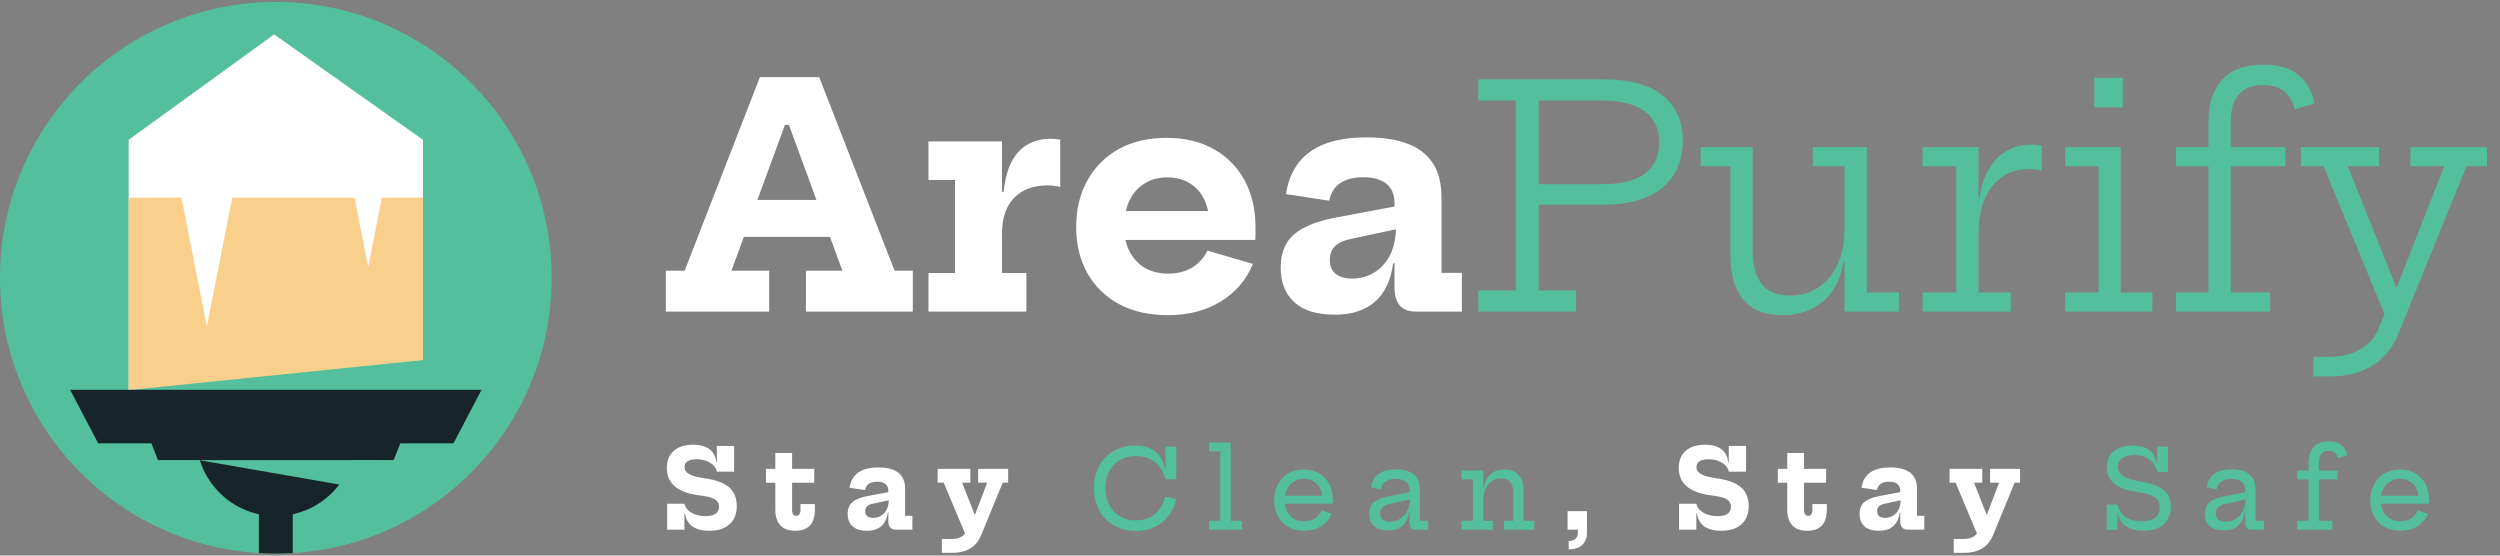 <?xml version="1.0" encoding="UTF-8"?>
<svg xmlns="http://www.w3.org/2000/svg" width="315" height="70" viewBox="0 0 315 70" fill="none">
  <rect x="0" y="0" width="315" height="70" fill="#808080" stroke="none"/>
  <path d="M69.508 35.002C69.508 54.197 53.949 69.752 34.754 69.752C15.559 69.752 0 54.193 0 35.002C0 15.812 15.559 0.248 34.754 0.248C53.949 0.248 69.508 15.807 69.508 35.002Z" fill="#54BF9D"></path>
  <path d="M53.295 49.96H16.213V17.614L34.542 4.339L53.295 17.614V49.96Z" fill="white"></path>
  <path d="M48.117 24.903L47.256 29.264L46.395 33.628L45.533 29.264L44.672 24.903H29.267L27.664 33.014L26.064 41.125L24.461 33.014L22.862 24.903H16.213V49.961H53.295V24.903H48.117Z" fill="#F9D08B"></path>
  <path d="M24.761 55.858C25.203 60.992 29.506 65.025 34.754 65.025C40.002 65.025 44.309 60.996 44.747 55.858H24.757H24.761Z" fill="#17252A"></path>
  <path d="M49.611 57.965H19.902L18.32 53.963H51.188L49.611 57.965Z" fill="#17252A"></path>
  <path d="M32.62 69.681C33.327 69.725 34.038 69.752 34.754 69.752C35.47 69.752 36.181 69.725 36.888 69.681V59.123H32.62V69.681Z" fill="#17252A"></path>
  <path d="M16.346 49.138L59.639 44.721L57.43 51.935L16.346 49.138Z" fill="#54BF9D"></path>
  <path d="M57.138 55.858H12.37L8.835 49.116H60.673L57.138 55.858Z" fill="#17252A"></path>
  <path d="M25.053 57.974L45.374 61.508L47.932 57.974H25.053Z" fill="#54BF9D"></path>
  <path d="M107.482 25.192V29.844H91.154V25.192H107.482ZM112.717 34.105H115.013V39.263H101.546V34.105H106.139L98.219 12.504L101.177 15.734H97.362L100.087 12.504L92.166 34.105H96.915V39.263H83.895V34.105H86.269L95.747 9.721H103.22L112.717 34.105ZM126.251 34.397H129.326V39.263H116.987V34.397H120.335V22.682H116.987V17.817H126.251V34.397ZM133.588 23.558C133.367 23.493 133.121 23.447 132.848 23.421C132.589 23.383 132.303 23.363 131.992 23.363C130.188 23.363 128.781 23.889 127.769 24.939C126.757 25.99 126.251 27.489 126.251 29.435L125.219 24.161H126.465C126.608 22.682 126.925 21.449 127.419 20.463C127.924 19.464 128.599 18.718 129.442 18.225C130.286 17.732 131.285 17.486 132.439 17.486C132.66 17.486 132.861 17.499 133.043 17.525C133.237 17.538 133.419 17.564 133.588 17.603V23.558ZM147.156 39.71C144.782 39.71 142.726 39.243 140.987 38.309C139.262 37.362 137.932 36.058 136.998 34.397C136.063 32.724 135.596 30.791 135.596 28.598C135.596 26.392 136.063 24.446 136.998 22.76C137.932 21.06 139.249 19.737 140.948 18.79C142.648 17.843 144.652 17.369 146.962 17.369C149.271 17.369 151.262 17.843 152.936 18.79C154.623 19.737 155.92 21.054 156.828 22.74C157.737 24.427 158.191 26.386 158.191 28.617C158.191 28.981 158.191 29.292 158.191 29.552C158.191 29.811 158.178 30.038 158.152 30.233H152.313C152.352 29.947 152.372 29.655 152.372 29.357C152.385 29.059 152.391 28.721 152.391 28.345C152.391 27.151 152.184 26.107 151.768 25.212C151.353 24.304 150.744 23.603 149.939 23.11C149.148 22.604 148.188 22.351 147.059 22.351C145.969 22.351 145.016 22.611 144.198 23.13C143.381 23.636 142.745 24.362 142.291 25.309C141.85 26.243 141.629 27.34 141.629 28.598C141.629 29.753 141.856 30.771 142.31 31.653C142.765 32.536 143.4 33.23 144.218 33.736C145.048 34.229 146.04 34.475 147.195 34.475C148.376 34.475 149.388 34.216 150.231 33.697C151.087 33.165 151.723 32.458 152.138 31.576L157.86 33.249C157.055 35.247 155.713 36.824 153.831 37.978C151.963 39.133 149.738 39.71 147.156 39.71ZM139.352 30.233V26.594H154.668L155.31 30.233H139.352ZM178.377 39.263C177.521 39.263 176.859 39.01 176.392 38.504C175.938 37.985 175.711 37.258 175.711 36.324V31.712L176.119 30.933L175.886 28.598L175.711 27.294V25.601C175.711 24.862 175.555 24.252 175.244 23.772C174.932 23.279 174.478 22.916 173.881 22.682C173.297 22.448 172.59 22.332 171.76 22.332C170.592 22.332 169.639 22.572 168.899 23.052C168.173 23.519 167.699 24.265 167.479 25.29L162.03 24.453C162.263 22.935 162.776 21.644 163.567 20.58C164.358 19.516 165.468 18.705 166.895 18.148C168.322 17.59 170.106 17.311 172.247 17.311C174.258 17.311 175.957 17.577 177.345 18.109C178.747 18.628 179.81 19.445 180.537 20.561C181.264 21.676 181.627 23.117 181.627 24.881V34.378H184.196V39.263H178.377ZM168.199 39.652C165.954 39.652 164.255 39.133 163.1 38.095C161.945 37.057 161.368 35.591 161.368 33.697C161.368 31.855 161.945 30.453 163.1 29.493C164.255 28.52 166.064 27.813 168.53 27.372L176.8 25.815V28.695L170.242 30.097C169.308 30.278 168.627 30.59 168.199 31.031C167.771 31.459 167.557 32.03 167.557 32.743C167.557 33.509 167.797 34.093 168.277 34.495C168.77 34.897 169.47 35.098 170.378 35.098C171.416 35.098 172.35 34.839 173.181 34.32C174.024 33.801 174.686 33.061 175.166 32.101C175.646 31.128 175.886 29.96 175.886 28.598L176.859 33.171H175.536C175.25 35.338 174.478 36.96 173.22 38.037C171.961 39.114 170.288 39.652 168.199 39.652Z" fill="white"></path>
  <path d="M186.269 39.263V36.596H190.979V12.659H186.269V9.993H193.878V36.596H198.588V39.263H186.269ZM193.47 25.796V23.207H201.935C204.284 23.207 206.055 22.766 207.248 21.884C208.455 20.989 209.058 19.685 209.058 17.972C209.058 16.182 208.422 14.852 207.151 13.983C205.892 13.101 204.141 12.659 201.896 12.659H193.139V9.993H202.013C205.347 9.993 207.851 10.681 209.525 12.056C211.199 13.418 212.036 15.326 212.036 17.778C212.036 18.725 211.88 19.672 211.568 20.619C211.257 21.553 210.719 22.416 209.953 23.207C209.201 23.986 208.156 24.615 206.82 25.095C205.497 25.562 203.823 25.796 201.799 25.796H193.47ZM232.415 20.95H228.406V18.537H235.218V36.849H239.266V39.263H232.415V20.95ZM220.836 18.537V31.751C220.836 33.45 221.212 34.793 221.965 35.779C222.73 36.752 223.93 37.239 225.565 37.239C226.876 37.239 228.043 36.908 229.068 36.246C230.106 35.572 230.923 34.605 231.52 33.347C232.117 32.088 232.415 30.577 232.415 28.812L233.097 32.957H232.279C231.929 35.189 231.06 36.876 229.671 38.017C228.296 39.146 226.603 39.71 224.592 39.71C222.361 39.71 220.706 39.049 219.63 37.725C218.566 36.402 218.034 34.566 218.034 32.218V20.95H214.278V18.537H220.836ZM249.303 36.849H253.351V39.263H242.239V36.849H246.501V20.95H242.239V18.537H249.303V36.849ZM257.263 21.514C257.029 21.449 256.776 21.398 256.504 21.359C256.244 21.32 255.959 21.3 255.647 21.3C253.727 21.3 252.19 22.02 251.035 23.46C249.88 24.887 249.303 26.872 249.303 29.415L248.641 24.881H249.439C249.621 23.506 249.997 22.325 250.568 21.339C251.139 20.34 251.878 19.575 252.787 19.043C253.708 18.498 254.785 18.225 256.017 18.225C256.251 18.225 256.458 18.238 256.64 18.264C256.834 18.277 257.042 18.303 257.263 18.342V21.514ZM267.21 36.849H271.2V39.263H260.204V36.849H264.408V20.95H260.204V18.537H267.21V36.849ZM263.882 9.799H267.463V13.516H263.882V9.799ZM274.167 39.263V36.849H278.273V20.95H274.167V18.537H278.273V15.326C278.273 13.068 278.844 11.31 279.986 10.052C281.127 8.78 282.853 8.145 285.162 8.145C287.044 8.145 288.503 8.56 289.541 9.39C290.592 10.22 291.293 11.427 291.643 13.01L289.113 13.788C288.879 12.763 288.432 11.998 287.77 11.492C287.121 10.973 286.252 10.713 285.162 10.713C283.865 10.713 282.859 11.09 282.146 11.842C281.432 12.595 281.076 13.756 281.076 15.326V18.537H287.965V20.95H281.076V36.849H286.038V39.263H274.167ZM303.71 18.537H313.362V20.95H310.774L302.211 42.026C301.51 43.765 300.427 45.101 298.961 46.035C297.508 46.969 295.698 47.436 293.531 47.436H291.488V44.965H293.531C294.985 44.965 296.25 44.66 297.326 44.05C298.416 43.453 299.208 42.571 299.701 41.403L301.18 37.764L300.693 40.177L292.773 20.95H289.912V18.537H299.759V20.95H295.828L302.814 38.406L300.265 36.149H302.951L301.491 37.472L307.972 20.95H303.71V18.537Z" fill="#54BF9D"></path>
  <path d="M89.358 66.877C88.464 66.877 87.757 66.692 87.238 66.321C86.719 65.951 86.411 65.406 86.314 64.688H85.994L86.237 63.472C86.349 63.949 86.652 64.329 87.148 64.612C87.644 64.894 88.232 65.035 88.913 65.035C89.469 65.035 89.889 64.936 90.171 64.737C90.454 64.537 90.595 64.239 90.595 63.84C90.595 63.571 90.519 63.346 90.366 63.166C90.213 62.98 89.968 62.83 89.629 62.714C89.291 62.598 88.839 62.505 88.274 62.436C87.324 62.334 86.534 62.135 85.904 61.838C85.274 61.542 84.801 61.155 84.486 60.678C84.175 60.196 84.02 59.619 84.02 58.947C84.02 58.039 84.31 57.328 84.889 56.813C85.473 56.294 86.293 56.035 87.35 56.035C87.929 56.035 88.424 56.118 88.837 56.285C89.249 56.447 89.576 56.693 89.817 57.022C90.058 57.351 90.206 57.761 90.262 58.252H90.575L90.324 59.426C90.227 58.954 89.94 58.576 89.462 58.294C88.985 58.006 88.415 57.863 87.753 57.863C87.275 57.863 86.905 57.948 86.641 58.12C86.381 58.291 86.251 58.537 86.251 58.857C86.251 59.079 86.328 59.278 86.481 59.454C86.638 59.63 86.888 59.783 87.231 59.913C87.574 60.043 88.028 60.152 88.594 60.24C89.576 60.36 90.378 60.564 90.999 60.851C91.624 61.139 92.085 61.521 92.382 61.998C92.683 62.475 92.833 63.059 92.833 63.75C92.833 64.741 92.532 65.51 91.93 66.057C91.327 66.604 90.47 66.877 89.358 66.877ZM84.062 66.738V63.472H86.237V66.738H84.062ZM90.324 59.426V56.188H92.5V59.426H90.324ZM99.806 64.243C99.806 64.493 99.85 64.681 99.938 64.806C100.031 64.931 100.163 64.994 100.334 64.994C100.506 64.994 100.635 64.931 100.723 64.806C100.816 64.676 100.862 64.489 100.862 64.243V63.513H102.676V64.229C102.676 64.776 102.591 65.249 102.419 65.647C102.248 66.041 101.979 66.344 101.613 66.558C101.247 66.771 100.774 66.877 100.195 66.877C99.616 66.877 99.141 66.768 98.77 66.551C98.404 66.333 98.133 66.027 97.957 65.633C97.781 65.239 97.693 64.776 97.693 64.243V60.824H96.505V59.079H97.693V57.07H99.806V59.079H102.6L102.586 60.824H99.806V64.243ZM112.881 66.738C112.575 66.738 112.339 66.648 112.172 66.467C112.01 66.282 111.929 66.022 111.929 65.689V64.041L112.075 63.764L111.991 62.929L111.929 62.464V61.859C111.929 61.595 111.873 61.377 111.762 61.206C111.651 61.03 111.489 60.9 111.275 60.817C111.067 60.733 110.814 60.691 110.518 60.691C110.101 60.691 109.76 60.777 109.496 60.949C109.237 61.115 109.067 61.382 108.989 61.748L107.043 61.449C107.126 60.907 107.309 60.446 107.592 60.066C107.874 59.686 108.271 59.396 108.78 59.197C109.29 58.998 109.927 58.898 110.692 58.898C111.41 58.898 112.017 58.993 112.513 59.183C113.013 59.369 113.393 59.66 113.652 60.059C113.912 60.458 114.042 60.972 114.042 61.602V64.994H114.959V66.738H112.881ZM109.246 66.877C108.444 66.877 107.837 66.692 107.425 66.321C107.012 65.951 106.806 65.427 106.806 64.751C106.806 64.093 107.012 63.592 107.425 63.249C107.837 62.902 108.484 62.649 109.364 62.492L112.318 61.936V62.964L109.976 63.465C109.642 63.529 109.399 63.641 109.246 63.798C109.093 63.951 109.017 64.155 109.017 64.41C109.017 64.683 109.102 64.892 109.274 65.035C109.45 65.179 109.7 65.251 110.024 65.251C110.395 65.251 110.729 65.158 111.025 64.973C111.326 64.787 111.563 64.523 111.734 64.18C111.906 63.833 111.991 63.416 111.991 62.929L112.339 64.563H111.866C111.764 65.337 111.489 65.916 111.039 66.3C110.59 66.685 109.992 66.877 109.246 66.877ZM123.251 59.079H127.026V60.817H126.344L123.627 67.426C123.307 68.195 122.841 68.758 122.23 69.115C121.618 69.477 120.865 69.657 119.971 69.657H118.671V67.913H119.971C120.393 67.913 120.761 67.829 121.076 67.663C121.391 67.496 121.616 67.25 121.75 66.926L122.563 66.015L121.674 67.412L118.908 60.817H118.143V59.079H122.265V60.817H121.229L123.328 66.154L121.896 64.82H123.397L122.466 65.862L124.384 60.817H123.251V59.079ZM197.516 64.403H199.956V66.738H197.516V64.403ZM198.802 65.015H199.956V67.114C199.956 67.758 199.763 68.267 199.379 68.643C198.994 69.023 198.42 69.215 197.655 69.22V68.17C198.012 68.17 198.292 68.082 198.496 67.906C198.7 67.73 198.802 67.475 198.802 67.141V65.015ZM216.859 66.877C215.964 66.877 215.258 66.692 214.739 66.321C214.22 65.951 213.912 65.406 213.814 64.688H213.495L213.738 63.472C213.849 63.949 214.153 64.329 214.648 64.612C215.144 64.894 215.733 65.035 216.414 65.035C216.97 65.035 217.389 64.936 217.672 64.737C217.955 64.537 218.096 64.239 218.096 63.84C218.096 63.571 218.019 63.346 217.866 63.166C217.714 62.98 217.468 62.83 217.13 62.714C216.791 62.598 216.34 62.505 215.774 62.436C214.825 62.334 214.035 62.135 213.404 61.838C212.774 61.542 212.302 61.155 211.986 60.678C211.676 60.196 211.521 59.619 211.521 58.947C211.521 58.039 211.81 57.328 212.39 56.813C212.973 56.294 213.794 56.035 214.85 56.035C215.429 56.035 215.925 56.118 216.337 56.285C216.75 56.447 217.076 56.693 217.317 57.022C217.558 57.351 217.707 57.761 217.762 58.252H218.075L217.825 59.426C217.727 58.954 217.44 58.576 216.963 58.294C216.486 58.006 215.916 57.863 215.253 57.863C214.776 57.863 214.405 57.948 214.141 58.12C213.882 58.291 213.752 58.537 213.752 58.857C213.752 59.079 213.828 59.278 213.981 59.454C214.139 59.63 214.389 59.783 214.732 59.913C215.075 60.043 215.529 60.152 216.094 60.24C217.076 60.36 217.878 60.564 218.499 60.851C219.124 61.139 219.586 61.521 219.882 61.998C220.183 62.475 220.334 63.059 220.334 63.75C220.334 64.741 220.033 65.51 219.43 66.057C218.828 66.604 217.971 66.877 216.859 66.877ZM211.562 66.738V63.472H213.738V66.738H211.562ZM217.825 59.426V56.188H220V59.426H217.825ZM227.306 64.243C227.306 64.493 227.35 64.681 227.439 64.806C227.531 64.931 227.663 64.994 227.835 64.994C228.006 64.994 228.136 64.931 228.224 64.806C228.317 64.676 228.363 64.489 228.363 64.243V63.513H230.177V64.229C230.177 64.776 230.091 65.249 229.92 65.647C229.748 66.041 229.48 66.344 229.114 66.558C228.748 66.771 228.275 66.877 227.696 66.877C227.116 66.877 226.642 66.768 226.271 66.551C225.905 66.333 225.634 66.027 225.458 65.633C225.282 65.239 225.194 64.776 225.194 64.243V60.824H224.005V59.079H225.194V57.07H227.306V59.079H230.101L230.087 60.824H227.306V64.243ZM240.381 66.738C240.076 66.738 239.839 66.648 239.672 66.467C239.51 66.282 239.429 66.022 239.429 65.689V64.041L239.575 63.764L239.492 62.929L239.429 62.464V61.859C239.429 61.595 239.374 61.377 239.262 61.206C239.151 61.03 238.989 60.9 238.776 60.817C238.567 60.733 238.315 60.691 238.018 60.691C237.601 60.691 237.261 60.777 236.997 60.949C236.737 61.115 236.568 61.382 236.489 61.748L234.543 61.449C234.626 60.907 234.81 60.446 235.092 60.066C235.375 59.686 235.771 59.396 236.281 59.197C236.79 58.998 237.427 58.898 238.192 58.898C238.91 58.898 239.517 58.993 240.013 59.183C240.513 59.369 240.893 59.66 241.153 60.059C241.412 60.458 241.542 60.972 241.542 61.602V64.994H242.46V66.738H240.381ZM236.746 66.877C235.945 66.877 235.338 66.692 234.925 66.321C234.513 65.951 234.307 65.427 234.307 64.751C234.307 64.093 234.513 63.592 234.925 63.249C235.338 62.902 235.984 62.649 236.865 62.492L239.818 61.936V62.964L237.476 63.465C237.143 63.529 236.899 63.641 236.746 63.798C236.593 63.951 236.517 64.155 236.517 64.41C236.517 64.683 236.603 64.892 236.774 65.035C236.95 65.179 237.2 65.251 237.525 65.251C237.895 65.251 238.229 65.158 238.526 64.973C238.827 64.787 239.063 64.523 239.235 64.18C239.406 63.833 239.492 63.416 239.492 62.929L239.839 64.563H239.367C239.265 65.337 238.989 65.916 238.54 66.3C238.09 66.685 237.492 66.877 236.746 66.877ZM250.752 59.079H254.526V60.817H253.845L251.127 67.426C250.808 68.195 250.342 68.758 249.73 69.115C249.119 69.477 248.366 69.657 247.471 69.657H246.172V67.913H247.471C247.893 67.913 248.261 67.829 248.577 67.663C248.892 67.496 249.116 67.25 249.251 66.926L250.064 66.015L249.174 67.412L246.408 60.817H245.643V59.079H249.765V60.817H248.729L250.828 66.154L249.397 64.82H250.898L249.967 65.862L251.885 60.817H250.752V59.079Z" fill="white"></path>
  <path d="M143.106 66.905C142.337 66.905 141.628 66.773 140.979 66.509C140.335 66.24 139.777 65.865 139.304 65.383C138.836 64.896 138.472 64.322 138.213 63.659C137.958 62.997 137.831 62.272 137.831 61.484C137.831 60.696 137.958 59.976 138.213 59.322C138.468 58.669 138.829 58.106 139.297 57.633C139.765 57.156 140.319 56.788 140.958 56.528C141.598 56.264 142.3 56.132 143.064 56.132C143.787 56.132 144.406 56.252 144.92 56.493C145.439 56.73 145.854 57.075 146.164 57.529C146.479 57.978 146.69 58.523 146.797 59.162H147.214L146.852 60.386C146.648 59.491 146.213 58.782 145.546 58.259C144.878 57.731 144.065 57.467 143.106 57.467C142.351 57.467 141.686 57.636 141.111 57.974C140.537 58.312 140.087 58.785 139.763 59.392C139.443 59.994 139.283 60.691 139.283 61.484C139.283 62.086 139.376 62.638 139.561 63.138C139.747 63.638 140.009 64.072 140.347 64.438C140.685 64.799 141.088 65.079 141.556 65.279C142.024 65.473 142.541 65.571 143.106 65.571C143.741 65.571 144.313 65.448 144.823 65.202C145.332 64.957 145.756 64.609 146.095 64.16C146.438 63.71 146.674 63.184 146.804 62.582L148.201 62.874C148.029 63.689 147.707 64.398 147.235 65.001C146.767 65.603 146.18 66.071 145.476 66.405C144.776 66.738 143.986 66.905 143.106 66.905ZM146.852 60.386V56.285H148.208V60.386H146.852ZM155.067 65.619H156.499V66.738H152.329V65.619H153.76V56.876H152.329V55.757H155.067V65.619ZM164.347 66.877C163.564 66.877 162.888 66.715 162.318 66.391C161.748 66.062 161.31 65.61 161.004 65.035C160.698 64.456 160.545 63.791 160.545 63.041C160.545 62.285 160.701 61.616 161.011 61.032C161.322 60.444 161.757 59.985 162.318 59.656C162.878 59.322 163.532 59.155 164.278 59.155C165.033 59.155 165.684 59.32 166.231 59.649C166.782 59.978 167.204 60.434 167.496 61.018C167.792 61.602 167.941 62.276 167.941 63.041C167.941 63.152 167.938 63.24 167.934 63.305C167.929 63.365 167.922 63.416 167.913 63.458H166.62C166.629 63.388 166.636 63.314 166.641 63.235C166.646 63.152 166.648 63.055 166.648 62.943C166.648 62.438 166.553 61.991 166.363 61.602C166.178 61.208 165.909 60.898 165.557 60.671C165.205 60.444 164.778 60.33 164.278 60.33C163.796 60.33 163.374 60.446 163.013 60.678C162.651 60.905 162.369 61.222 162.165 61.63C161.966 62.038 161.866 62.508 161.866 63.041C161.866 63.555 161.963 64.011 162.158 64.41C162.357 64.804 162.64 65.114 163.006 65.341C163.377 65.564 163.819 65.675 164.333 65.675C164.866 65.675 165.323 65.552 165.703 65.306C166.087 65.056 166.37 64.716 166.551 64.285L167.788 64.751C167.519 65.408 167.081 65.927 166.474 66.307C165.867 66.687 165.158 66.877 164.347 66.877ZM161.373 63.458V62.464H167.524L167.913 63.458H161.373ZM178.355 66.738C178.109 66.738 177.921 66.662 177.792 66.509C177.662 66.351 177.597 66.129 177.597 65.842V63.958L177.715 63.694L177.646 62.832L177.597 62.332V61.783C177.597 61.468 177.53 61.203 177.396 60.99C177.266 60.777 177.071 60.617 176.812 60.511C176.552 60.4 176.235 60.344 175.859 60.344C175.317 60.344 174.891 60.455 174.581 60.678C174.27 60.895 174.071 61.224 173.983 61.664L172.732 61.407C172.815 60.902 172.987 60.483 173.246 60.149C173.51 59.811 173.862 59.559 174.303 59.392C174.747 59.225 175.283 59.142 175.908 59.142C176.575 59.142 177.129 59.236 177.569 59.426C178.014 59.617 178.348 59.901 178.57 60.281C178.793 60.657 178.904 61.132 178.904 61.706V65.619H179.953V66.738H178.355ZM174.921 66.836C174.143 66.836 173.55 66.659 173.142 66.307C172.734 65.951 172.53 65.432 172.53 64.751C172.53 64.139 172.704 63.669 173.052 63.34C173.399 63.006 173.974 62.756 174.775 62.589L177.979 61.929V62.846L174.991 63.52C174.615 63.608 174.337 63.745 174.157 63.93C173.976 64.111 173.886 64.357 173.886 64.667C173.886 65.015 173.992 65.276 174.205 65.453C174.418 65.629 174.729 65.717 175.137 65.717C175.632 65.717 176.068 65.598 176.443 65.362C176.823 65.121 177.118 64.785 177.326 64.354C177.539 63.923 177.646 63.416 177.646 62.832L177.993 64.472H177.541C177.435 65.251 177.162 65.839 176.721 66.238C176.281 66.636 175.681 66.836 174.921 66.836ZM186.896 65.619H188.091V66.738H184.157V65.619H185.589V60.413H184.157V59.294H186.896V65.619ZM190.67 65.619V62.012C190.67 61.47 190.545 61.044 190.294 60.733C190.049 60.418 189.669 60.261 189.155 60.261C188.728 60.261 188.344 60.369 188.001 60.587C187.663 60.805 187.394 61.118 187.195 61.526C186.995 61.929 186.896 62.415 186.896 62.985L186.604 61.498H186.951C187.03 60.983 187.188 60.553 187.424 60.205C187.66 59.857 187.961 59.596 188.327 59.42C188.698 59.243 189.117 59.155 189.585 59.155C190.364 59.155 190.957 59.387 191.365 59.85C191.773 60.314 191.976 60.976 191.976 61.838V65.619H193.318V66.738H189.495V65.619H190.67ZM270.078 66.877C269.147 66.877 268.403 66.685 267.847 66.3C267.296 65.911 266.965 65.364 266.853 64.66H266.548L266.798 63.569C266.923 64.227 267.259 64.746 267.806 65.126C268.357 65.501 269.043 65.689 269.863 65.689C270.595 65.689 271.156 65.54 271.545 65.244C271.939 64.943 272.136 64.514 272.136 63.958C272.136 63.578 272.045 63.263 271.865 63.013C271.684 62.758 271.394 62.552 270.996 62.394C270.597 62.232 270.064 62.105 269.397 62.012C268.512 61.892 267.778 61.695 267.194 61.421C266.615 61.148 266.179 60.8 265.887 60.379C265.6 59.952 265.456 59.452 265.456 58.877C265.456 58.02 265.748 57.351 266.332 56.869C266.916 56.387 267.718 56.146 268.737 56.146C269.335 56.146 269.847 56.232 270.273 56.403C270.699 56.575 271.035 56.829 271.281 57.168C271.526 57.501 271.682 57.914 271.746 58.405H272.052L271.795 59.454C271.684 58.81 271.364 58.296 270.836 57.911C270.312 57.527 269.675 57.334 268.925 57.334C268.28 57.334 267.771 57.467 267.395 57.731C267.025 57.99 266.839 58.349 266.839 58.808C266.839 59.128 266.934 59.403 267.124 59.635C267.314 59.867 267.613 60.066 268.021 60.233C268.429 60.4 268.957 60.543 269.606 60.664C270.542 60.807 271.295 61.011 271.865 61.275C272.439 61.539 272.858 61.882 273.123 62.304C273.387 62.726 273.519 63.245 273.519 63.861C273.519 64.806 273.215 65.545 272.608 66.078C272.006 66.611 271.163 66.877 270.078 66.877ZM265.442 66.738V63.569H266.798V66.738H265.442ZM271.795 59.454V56.285H273.157V59.454H271.795ZM283.653 66.738C283.407 66.738 283.219 66.662 283.09 66.509C282.96 66.351 282.895 66.129 282.895 65.842V63.958L283.013 63.694L282.944 62.832L282.895 62.332V61.783C282.895 61.468 282.828 61.203 282.693 60.99C282.564 60.777 282.369 60.617 282.11 60.511C281.85 60.4 281.533 60.344 281.157 60.344C280.615 60.344 280.189 60.455 279.879 60.678C279.568 60.895 279.369 61.224 279.281 61.664L278.03 61.407C278.113 60.902 278.285 60.483 278.544 60.149C278.808 59.811 279.16 59.559 279.601 59.392C280.045 59.225 280.581 59.142 281.206 59.142C281.873 59.142 282.427 59.236 282.867 59.426C283.312 59.617 283.646 59.901 283.868 60.281C284.09 60.657 284.202 61.132 284.202 61.706V65.619H285.251V66.738H283.653ZM280.219 66.836C279.441 66.836 278.848 66.659 278.44 66.307C278.032 65.951 277.828 65.432 277.828 64.751C277.828 64.139 278.002 63.669 278.349 63.34C278.697 63.006 279.272 62.756 280.073 62.589L283.277 61.929V62.846L280.289 63.52C279.913 63.608 279.635 63.745 279.455 63.93C279.274 64.111 279.183 64.357 279.183 64.667C279.183 65.015 279.29 65.276 279.503 65.453C279.716 65.629 280.027 65.717 280.435 65.717C280.93 65.717 281.366 65.598 281.741 65.362C282.121 65.121 282.415 64.785 282.624 64.354C282.837 63.923 282.944 63.416 282.944 62.832L283.291 64.472H282.839C282.733 65.251 282.459 65.839 282.019 66.238C281.579 66.636 280.979 66.836 280.219 66.836ZM289.455 66.738V65.619H290.88V60.413H289.455V59.294H290.88V58.294C290.88 57.464 291.084 56.811 291.492 56.334C291.899 55.856 292.539 55.618 293.41 55.618C294.1 55.618 294.633 55.766 295.008 56.062C295.388 56.359 295.641 56.79 295.766 57.355L294.591 57.717C294.522 57.416 294.388 57.188 294.188 57.036C293.994 56.883 293.739 56.806 293.424 56.806C293.025 56.806 292.719 56.929 292.506 57.175C292.293 57.416 292.187 57.788 292.187 58.294V59.294H294.543V60.413H292.187V65.619H293.883V66.738H289.455ZM302.467 66.877C301.684 66.877 301.008 66.715 300.438 66.391C299.868 66.062 299.43 65.61 299.124 65.035C298.818 64.456 298.665 63.791 298.665 63.041C298.665 62.285 298.821 61.616 299.131 61.032C299.441 60.444 299.877 59.985 300.438 59.656C300.998 59.322 301.652 59.155 302.398 59.155C303.153 59.155 303.804 59.32 304.351 59.649C304.902 59.978 305.324 60.434 305.616 61.018C305.912 61.602 306.061 62.276 306.061 63.041C306.061 63.152 306.058 63.24 306.054 63.305C306.049 63.365 306.042 63.416 306.033 63.458H304.74C304.749 63.388 304.756 63.314 304.761 63.235C304.765 63.152 304.768 63.055 304.768 62.943C304.768 62.438 304.673 61.991 304.483 61.602C304.297 61.208 304.029 60.898 303.677 60.671C303.324 60.444 302.898 60.33 302.398 60.33C301.916 60.33 301.494 60.446 301.133 60.678C300.771 60.905 300.489 61.222 300.285 61.63C300.086 62.038 299.986 62.508 299.986 63.041C299.986 63.555 300.083 64.011 300.278 64.41C300.477 64.804 300.76 65.114 301.126 65.341C301.496 65.564 301.939 65.675 302.453 65.675C302.986 65.675 303.443 65.552 303.823 65.306C304.207 65.056 304.49 64.716 304.67 64.285L305.908 64.751C305.639 65.408 305.201 65.927 304.594 66.307C303.987 66.687 303.278 66.877 302.467 66.877ZM299.492 63.458V62.464H305.644L306.033 63.458H299.492Z" fill="#54BF9D"></path>
</svg>

